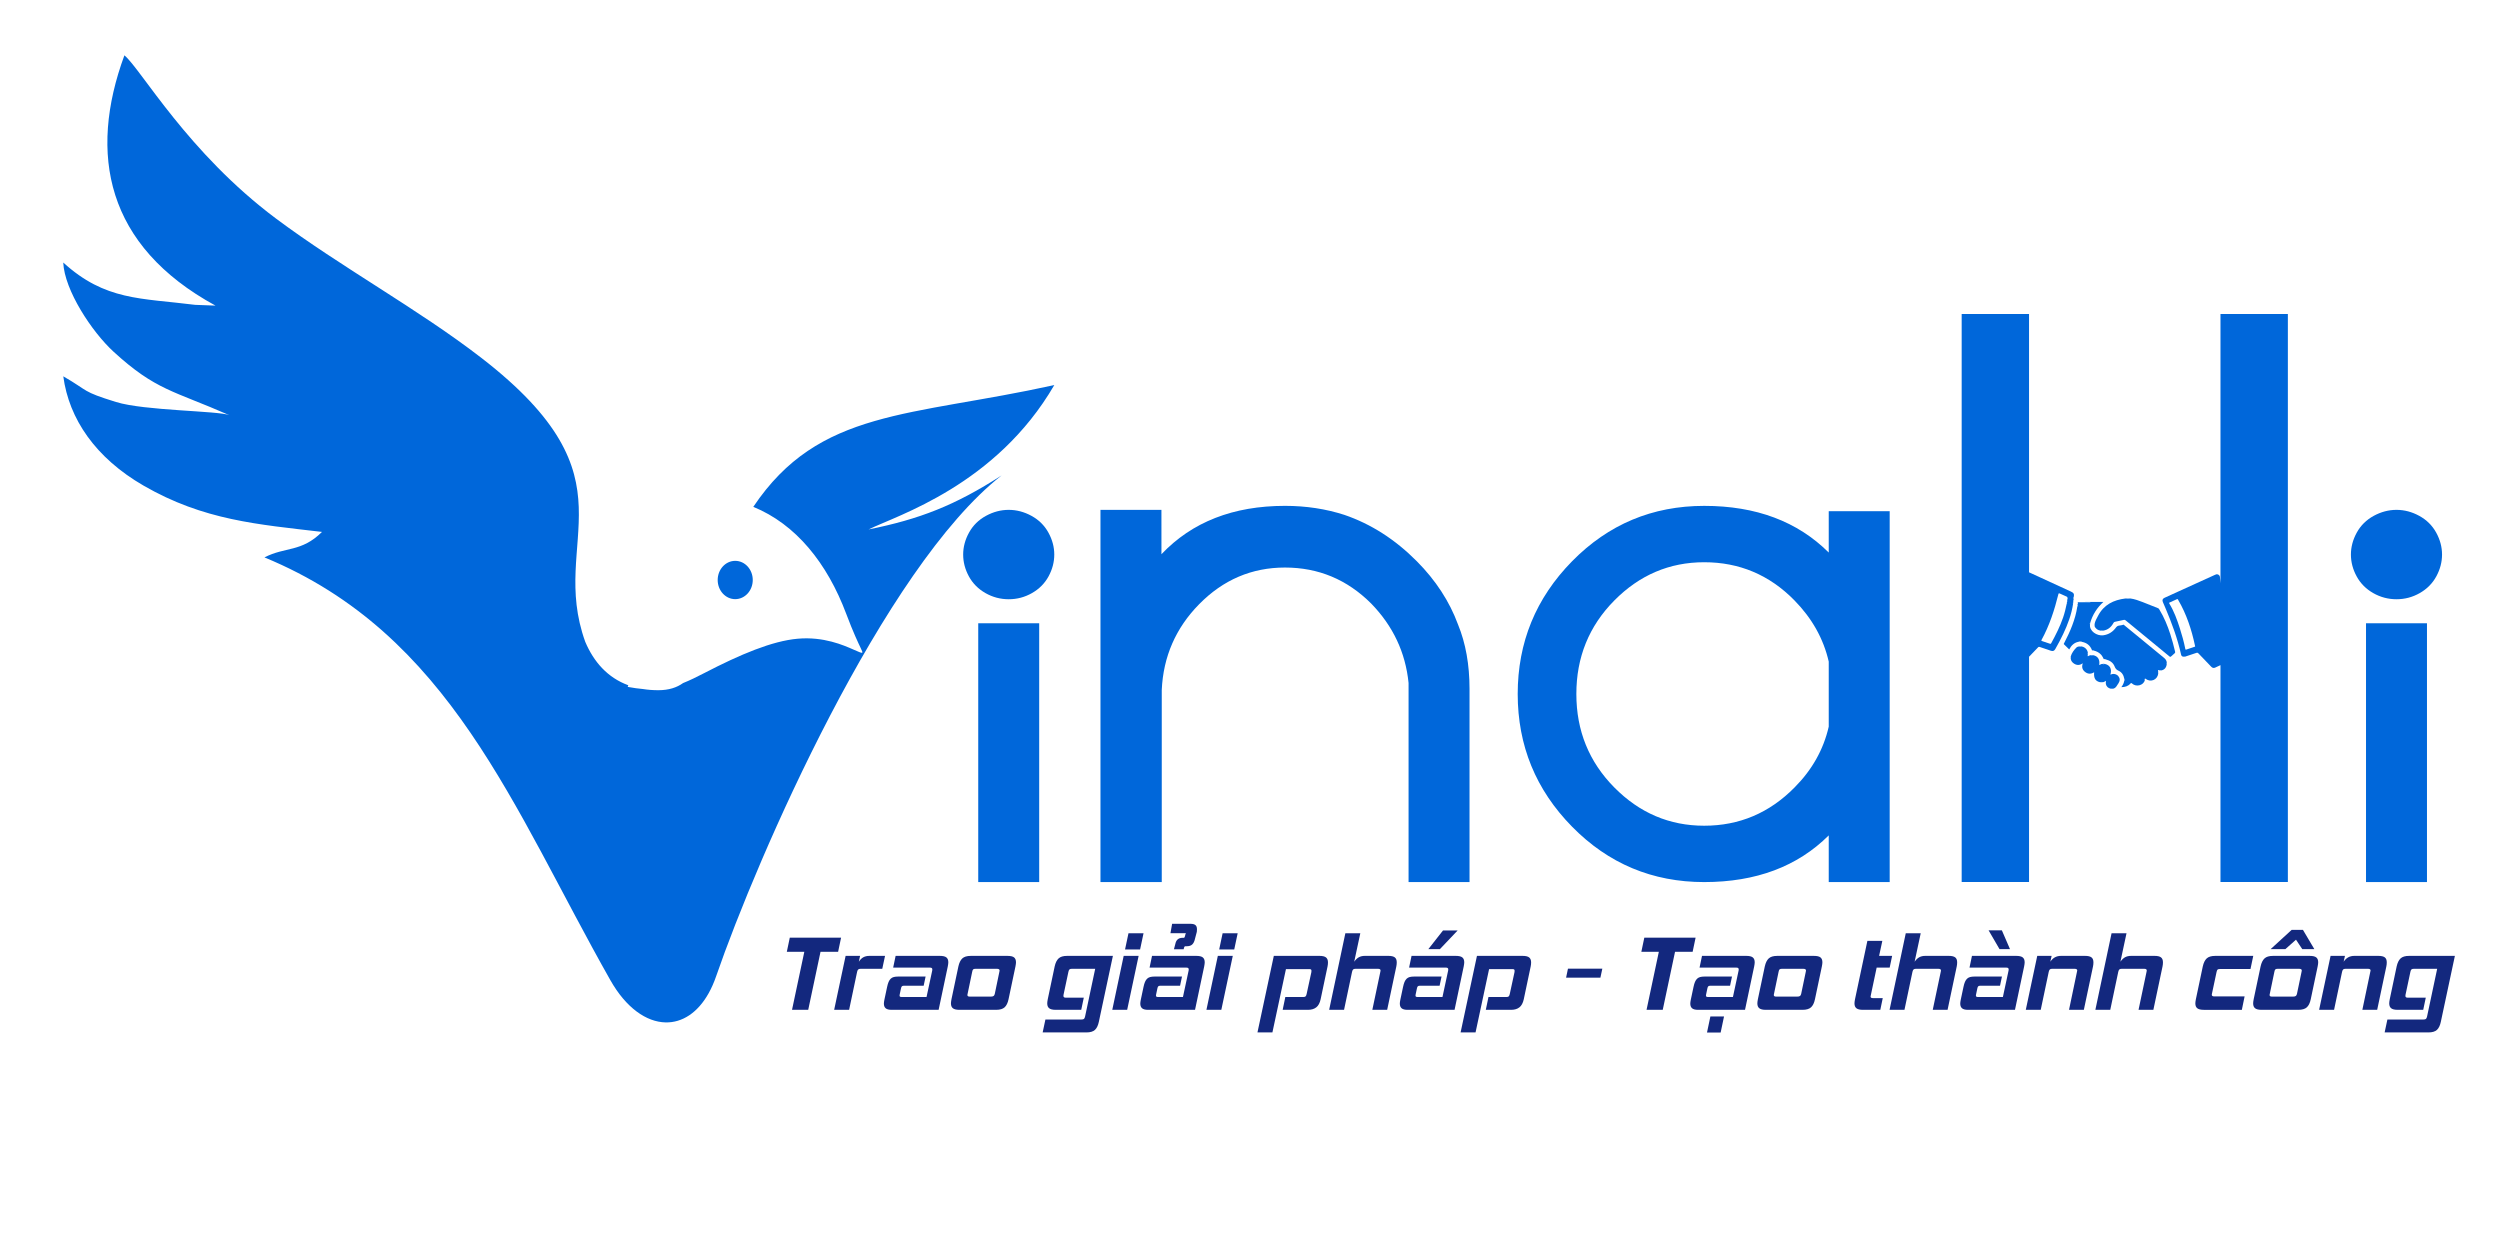 <?xml version="1.0" encoding="UTF-8"?> <!-- Generator: Adobe Illustrator 16.0.0, SVG Export Plug-In . SVG Version: 6.00 Build 0) --> <svg xmlns="http://www.w3.org/2000/svg" xmlns:xlink="http://www.w3.org/1999/xlink" version="1.1" id="Layer_1" x="0px" y="0px" width="400px" height="200px" viewBox="0 0 400 200" xml:space="preserve"> <g> <g> <path fill="#0067DA" d="M98.353,111.979c0.048,0.068,0.096,0.142,0.145,0.209C98.448,112.118,98.4,112.047,98.353,111.979 M97.854,111.221c0.012,0.021,0.024,0.038,0.036,0.06C97.878,111.259,97.866,111.241,97.854,111.221 M97.301,110.339 c0.046,0.075,0.093,0.151,0.139,0.228C97.394,110.49,97.347,110.414,97.301,110.339 M96.85,109.581 c0.051,0.087,0.099,0.171,0.15,0.256C96.949,109.752,96.9,109.668,96.85,109.581 M96.429,108.841 c0.042,0.077,0.085,0.151,0.128,0.229C96.514,108.992,96.471,108.918,96.429,108.841 M95.521,107.113 c0.04,0.078,0.079,0.156,0.118,0.236C95.6,107.271,95.561,107.191,95.521,107.113 M95.136,106.313 c0.042,0.09,0.083,0.182,0.126,0.269C95.22,106.493,95.178,106.402,95.136,106.313 M94.778,105.533 c0.038,0.082,0.074,0.162,0.112,0.246C94.852,105.695,94.816,105.615,94.778,105.533 M94.441,104.755 c0.005,0.015,0.012,0.026,0.017,0.04C94.453,104.781,94.446,104.77,94.441,104.755 M94.026,103.727 c0.031,0.08,0.062,0.16,0.093,0.24C94.087,103.887,94.057,103.807,94.026,103.727 M93.707,102.883 c0.034,0.094,0.068,0.188,0.104,0.281C93.776,103.07,93.741,102.977,93.707,102.883 M117.635,95.864 c-1.549,0-2.805-1.372-2.805-3.063c0-1.693,1.256-3.065,2.805-3.065c1.55,0,2.806,1.372,2.806,3.065 C120.44,94.492,119.185,95.864,117.635,95.864 M97.667,156.844c2.5,4.414,5.757,6.68,8.833,6.742 c2.625,0.053,5.118-1.499,6.893-4.686c0.442-0.795,0.841-1.689,1.185-2.688c6.621-19.194,26.799-65.357,45.682-80.146 c-7.499,4.83-13.166,7.008-21.295,8.646c4.607-2.261,20.4-7.063,29.724-23.101c-23.118,5.103-37.64,3.794-48.162,19.486 c6.79,2.771,11.817,8.967,14.883,17.15c1.086,2.896,1.921,4.646,2.339,5.521s0.418,0.875-1.179,0.172 c-1.596-0.705-4.79-2.114-8.924-1.746c-4.134,0.367-9.208,2.517-14.93,5.481c-1.284,0.666-2.391,1.204-3.428,1.617 c-1.002,0.722-2.293,1.142-3.951,1.142c-0.867,0-1.684-0.063-2.454-0.187c-0.753-0.063-1.563-0.181-2.456-0.345l0.106-0.258 c-3.329-1.216-5.533-3.748-6.894-6.953C87.692,86.164,102.35,76.85,77.03,57.27C66.931,49.461,54.508,42.7,44.161,34.971 C30.032,24.414,22.58,11.086,19.905,8.853c-5.807,15.791-2.953,30.487,14.573,40.044c-1.083-0.041-2.166-0.081-3.249-0.121 c-8.684-1.096-14.407-0.653-21.111-6.774c0.196,4.43,4.574,11.091,8.076,14.295c6.739,6.167,9.551,6.2,18.498,10.129 c-1.789-0.711-13.578-0.692-18.131-2.106c-5.577-1.73-4.229-1.679-8.435-4.11c0.905,6.819,5.171,13.06,12.851,17.494 c9.635,5.562,18.3,6.197,28.542,7.403c-3.307,3.285-5.863,2.341-9.205,4.079C72.069,101.457,82.002,129.168,97.667,156.844"></path> </g> <g> <path fill="#0067DA" d="M161.395,81.577c1.259,0,2.472,0.321,3.645,0.961c1.17,0.641,2.071,1.531,2.7,2.668 c0.63,1.139,0.944,2.313,0.944,3.522c0,1.21-0.307,2.375-0.917,3.496c-0.612,1.12-1.495,2.01-2.648,2.668 c-1.154,0.659-2.396,0.986-3.724,0.986c-1.33,0-2.569-0.328-3.723-0.986c-1.154-0.658-2.037-1.548-2.648-2.668 c-0.611-1.121-0.917-2.286-0.917-3.496c0-1.209,0.314-2.383,0.943-3.522c0.629-1.138,1.529-2.028,2.701-2.668 C158.921,81.898,160.136,81.577,161.395,81.577z M166.271,99.722v41.41h-9.753v-41.41H166.271z"></path> <path fill="#0067DA" d="M185.832,88.674c4.893-5.156,11.483-7.737,19.768-7.737c3.357,0,6.521,0.48,9.493,1.44 c4.265,1.459,8.13,3.931,11.591,7.418c3.039,3.06,5.241,6.439,6.604,10.139c1.224,2.989,1.836,6.421,1.836,10.298v30.897h-9.754 v-31.856c-0.49-4.873-2.481-9.106-5.978-12.703c-3.85-3.843-8.441-5.764-13.795-5.764c-5.313,0-9.894,1.958-13.738,5.871 c-3.741,3.806-5.734,8.377-5.978,13.713v30.738h-9.806V81.577h9.754L185.832,88.674L185.832,88.674z"></path> <path fill="#0067DA" d="M292.598,88.408v-6.617h9.752v59.341h-9.752v-7.471c-4.998,4.979-11.642,7.471-19.928,7.471 c-8.284,0-15.33-2.952-21.134-8.858c-5.802-5.903-8.704-12.982-8.704-21.236s2.902-15.334,8.704-21.24 c5.804-5.904,12.85-8.858,21.134-8.858C280.956,80.937,287.6,83.427,292.598,88.408z M292.598,116.264v-10.404 c-0.839-3.666-2.676-6.938-5.507-9.819c-3.985-4.056-8.793-6.083-14.421-6.083c-5.559,0-10.355,2.045-14.395,6.136 c-4.039,4.09-6.058,9.072-6.058,14.943c0,5.869,2.019,10.851,6.058,14.94c4.037,4.092,8.836,6.138,14.395,6.138 c5.628,0,10.451-2.046,14.475-6.138C289.938,123.166,291.759,119.93,292.598,116.264z"></path> </g> <g> <path fill="#BC6F03" d="M569.485,250.16c-0.662,0-1.136-0.115-1.419-0.35c-0.283-0.232-0.426-0.596-0.426-1.088 c0-0.127,0.006-0.258,0.019-0.394c0.013-0.137,0.041-0.289,0.085-0.46l1.799-8.543c0.17-0.773,0.457-1.352,0.865-1.723 c0.406-0.372,1.021-0.559,1.85-0.559h7.379l-0.539,2.609h-5.933c-0.309,0-0.519,0.051-0.629,0.146 c-0.11,0.099-0.198,0.295-0.26,0.592l-1.382,6.396c-0.014,0.063-0.021,0.117-0.027,0.16c-0.007,0.046-0.01,0.092-0.01,0.146 c0,0.145,0.045,0.246,0.137,0.311c0.09,0.064,0.26,0.096,0.506,0.096h5.971l-0.568,2.657L569.485,250.16L569.485,250.16z"></path> <path fill="#BC6F03" d="M586.422,250.16l0.207-1.051c-0.246,0.38-0.521,0.65-0.822,0.811c-0.303,0.161-0.66,0.24-1.07,0.24h-4.268 c-0.518,0-0.902-0.088-1.154-0.27c-0.252-0.178-0.379-0.482-0.379-0.914c0-0.194,0.031-0.439,0.096-0.736l1.674-7.881h2.707 l-1.467,6.917c-0.025,0.124-0.038,0.208-0.038,0.246c0,0.206,0.155,0.312,0.463,0.312h3.89c0.209,0,0.357-0.037,0.449-0.113 c0.092-0.073,0.161-0.225,0.213-0.442l1.476-6.917h2.706l-2.072,9.801L586.422,250.16L586.422,250.16z M585.494,239.131 l-1.986-3.416h2.412l1.477,3.416H585.494z"></path> <path fill="#BC6F03" d="M598.881,250.16l1.447-6.916c0.032-0.133,0.049-0.21,0.049-0.234c0-0.201-0.164-0.303-0.494-0.303h-4.049 c-0.188,0-0.328,0.033-0.42,0.104c-0.092,0.068-0.162,0.215-0.214,0.436l-1.456,6.916h-2.715l2.081-9.801h2.612l-0.236,1.061 c0.466-0.705,1.105-1.061,1.921-1.061h4.397c0.531,0,0.916,0.09,1.156,0.27c0.239,0.182,0.358,0.484,0.358,0.912 c0,0.246-0.024,0.488-0.077,0.729l-1.664,7.891h-2.697V250.16L598.881,250.16z"></path> <path fill="#BC6F03" d="M602.932,254.268l0.5-2.348h6.548c0.222,0,0.375-0.037,0.459-0.113c0.084-0.074,0.153-0.226,0.202-0.443 l1.836-8.656h-4.221c-0.221,0-0.371,0.036-0.453,0.112c-0.082,0.075-0.146,0.218-0.188,0.425l-0.89,4.182 c-0.014,0.065-0.02,0.138-0.02,0.222c0,0.206,0.148,0.311,0.445,0.311h3.254l-0.464,2.204h-4.646 c-0.543,0-0.935-0.092-1.174-0.275c-0.24-0.188-0.359-0.481-0.359-0.888c0-0.183,0.033-0.436,0.095-0.757l1.26-5.973 c0.144-0.654,0.381-1.137,0.709-1.445c0.327-0.311,0.843-0.463,1.542-0.463h8.326l-2.555,11.986 c-0.139,0.66-0.373,1.146-0.703,1.457c-0.332,0.311-0.854,0.463-1.567,0.463H602.932L602.932,254.268z"></path> <path fill="#BC6F03" d="M620.842,250.16l2.951-13.906h2.715l-2.449,11.504h4.229c0.194,0,0.335-0.039,0.415-0.117 c0.083-0.08,0.147-0.221,0.2-0.422l0.842-3.975c0.023-0.133,0.038-0.217,0.038-0.255c0-0.112-0.036-0.188-0.108-0.228 c-0.072-0.037-0.179-0.057-0.317-0.057h-3.255l0.502-2.348h4.607c1.034,0,1.551,0.431,1.551,1.297 c0,0.087-0.006,0.186-0.019,0.286c-0.015,0.104-0.032,0.216-0.058,0.325l-1.258,5.973c-0.146,0.662-0.389,1.148-0.729,1.456 c-0.341,0.313-0.862,0.464-1.562,0.464L620.842,250.16L620.842,250.16z"></path> <path fill="#BC6F03" d="M634.645,250.16c-0.491,0-0.848-0.092-1.068-0.277c-0.222-0.188-0.331-0.469-0.331-0.848 c0-0.176,0.031-0.417,0.093-0.719l0.493-2.319c0.077-0.366,0.166-0.668,0.271-0.911c0.104-0.242,0.234-0.438,0.387-0.584 c0.156-0.145,0.342-0.244,0.559-0.302c0.219-0.058,0.484-0.084,0.801-0.084h4.977l-0.35,1.663h-3.567 c-0.178,0-0.303,0.035-0.384,0.104c-0.078,0.063-0.137,0.196-0.176,0.4l-0.217,1.029c-0.013,0.063-0.022,0.113-0.029,0.152 c-0.006,0.036-0.008,0.077-0.008,0.121c0,0.164,0.123,0.246,0.369,0.246h4.533l1.029-4.807c0.014-0.053,0.02-0.119,0.02-0.208 c0-0.104-0.033-0.188-0.1-0.247c-0.064-0.059-0.188-0.085-0.364-0.085h-6.651l0.445-2.128h8.024c0.567,0,0.968,0.094,1.2,0.277 c0.232,0.188,0.351,0.481,0.351,0.887c0,0.177-0.032,0.425-0.094,0.744l-1.667,7.893L634.645,250.16L634.645,250.16z M636.281,254.286l0.615-2.923h2.479l-0.615,2.923H636.281z"></path> <path fill="#BC6F03" d="M653.01,250.16l1.448-6.916c0.031-0.133,0.048-0.21,0.048-0.234c0-0.201-0.166-0.303-0.494-0.303h-4.047 c-0.188,0-0.33,0.033-0.422,0.104c-0.093,0.068-0.162,0.215-0.213,0.436l-1.456,6.916h-2.716l2.082-9.801h2.609l-0.236,1.061 c0.468-0.705,1.107-1.061,1.921-1.061h4.399c0.529,0,0.914,0.09,1.156,0.27c0.235,0.182,0.357,0.484,0.357,0.912 c0,0.246-0.025,0.488-0.076,0.729l-1.666,7.891h-2.695V250.16L653.01,250.16z"></path> <path fill="#BC6F03" d="M664.885,250.16c-0.545,0-0.935-0.092-1.174-0.277c-0.238-0.188-0.359-0.479-0.359-0.886 c0-0.183,0.031-0.437,0.098-0.757l1.257-5.971c0.146-0.656,0.401-1.139,0.771-1.447s0.861-0.463,1.482-0.463h4.635l-0.512,2.348 h-3.236c-0.207,0-0.353,0.033-0.435,0.104c-0.082,0.068-0.149,0.215-0.198,0.436l-0.832,3.975 c-0.024,0.127-0.039,0.209-0.039,0.248c0,0.193,0.149,0.293,0.445,0.293h4.199l2.441-11.506h2.733l-2.94,13.906L664.885,250.16 L664.885,250.16z M670.174,239.471l0.539-2.264h6.441l-0.557,2.264H670.174z"></path> <path fill="#BC6F03" d="M675.348,250.16l2.072-9.801h2.715l-2.082,9.801H675.348z M677.666,239.195l0.625-2.941h2.733 l-0.625,2.941H677.666z"></path> <path fill="#BC6F03" d="M687.299,250.16c-0.543,0-0.936-0.092-1.174-0.277c-0.24-0.188-0.359-0.479-0.359-0.886 c0-0.183,0.031-0.437,0.096-0.757l1.259-5.971c0.146-0.656,0.402-1.139,0.771-1.447c0.367-0.309,0.861-0.463,1.479-0.463h4.638 l-0.512,2.348h-3.234c-0.209,0-0.354,0.033-0.437,0.104c-0.082,0.068-0.147,0.215-0.198,0.436l-0.832,3.975 c-0.025,0.127-0.037,0.209-0.037,0.248c0,0.193,0.146,0.293,0.443,0.293h4.201l2.439-11.506h2.733l-2.942,13.906L687.299,250.16 L687.299,250.16z M692.588,239.471l0.539-2.264h6.441l-0.557,2.264H692.588z"></path> <path fill="#BC6F03" d="M699.389,250.16c-0.556,0-0.951-0.092-1.191-0.277c-0.239-0.188-0.359-0.479-0.359-0.886 c0-0.183,0.031-0.437,0.096-0.757l1.261-5.971c0.146-0.656,0.379-1.139,0.708-1.447c0.328-0.309,0.847-0.463,1.563-0.463h6.623 c0.49,0,0.844,0.094,1.061,0.279c0.214,0.186,0.32,0.465,0.32,0.836c0,0.231-0.027,0.474-0.086,0.72l-0.813,3.86h-6.526 l0.33-1.629h3.955l0.293-1.314c0.012-0.068,0.02-0.154,0.02-0.254c0-0.102-0.029-0.172-0.09-0.215 c-0.061-0.039-0.164-0.063-0.314-0.063h-3.898c-0.222,0-0.371,0.037-0.445,0.109c-0.073,0.07-0.144,0.22-0.198,0.438l-0.906,4.221 c-0.014,0.063-0.022,0.119-0.03,0.166c-0.006,0.047-0.01,0.088-0.01,0.129c0,0.111,0.033,0.188,0.102,0.227 c0.065,0.037,0.183,0.057,0.346,0.057h6.613l-0.473,2.232L699.389,250.16L699.389,250.16z M706.553,239.131l-1.137-1.716 l-1.932,1.716h-2.678l3.822-3.5h2.041l2.074,3.5H706.553z M707.992,236.564l2.656-3.387h2.658l-3.217,3.387H707.992z"></path> <path fill="#BC6F03" d="M717.489,250.16l1.446-6.916c0.033-0.133,0.048-0.21,0.048-0.234c0-0.201-0.165-0.303-0.492-0.303h-4.048 c-0.189,0-0.33,0.033-0.422,0.104c-0.092,0.068-0.163,0.215-0.213,0.436l-1.457,6.916h-2.717l2.084-9.801h2.607l-0.234,1.061 c0.467-0.705,1.106-1.061,1.922-1.061h4.396c0.53,0,0.915,0.09,1.154,0.27c0.241,0.182,0.358,0.484,0.358,0.912 c0,0.246-0.022,0.488-0.074,0.729l-1.666,7.891h-2.693L717.489,250.16L717.489,250.16z"></path> <path fill="#BC6F03" d="M729.401,250.16c-0.542,0-0.935-0.092-1.173-0.277c-0.24-0.188-0.36-0.479-0.36-0.886 c0-0.183,0.031-0.437,0.095-0.757l2.252-10.613h2.715l-0.584,2.732h2.365l-0.445,2.128h-2.366l-1.06,5.017 c-0.031,0.133-0.048,0.217-0.048,0.254c0,0.185,0.146,0.274,0.435,0.274h1.779l-0.445,2.128H729.401L729.401,250.16z"></path> <path fill="#BC6F03" d="M742.088,250.16l1.457-6.916c0.024-0.133,0.037-0.21,0.037-0.234c0-0.201-0.158-0.303-0.48-0.303h-4.061 c-0.188,0-0.33,0.033-0.422,0.104c-0.09,0.068-0.161,0.215-0.21,0.436l-1.458,6.916h-2.706l2.942-13.906h2.715l-1.107,5.166 c0.26-0.373,0.537-0.644,0.844-0.81c0.304-0.167,0.662-0.251,1.08-0.251h4.293c0.529,0,0.916,0.09,1.155,0.27 c0.237,0.182,0.358,0.484,0.358,0.912c0,0.246-0.025,0.488-0.076,0.729l-1.666,7.891h-2.695V250.16L742.088,250.16z"></path> <path fill="#BC6F03" d="M748.486,250.16c-0.495,0-0.852-0.092-1.071-0.277c-0.221-0.188-0.331-0.469-0.331-0.848 c0-0.176,0.031-0.417,0.096-0.719l0.49-2.319c0.076-0.366,0.168-0.668,0.271-0.911c0.104-0.242,0.232-0.438,0.388-0.584 c0.156-0.145,0.345-0.244,0.56-0.302c0.22-0.058,0.485-0.084,0.801-0.084h4.977l-0.349,1.663h-3.567 c-0.177,0-0.305,0.035-0.384,0.104c-0.078,0.063-0.138,0.196-0.175,0.4l-0.219,1.029c-0.014,0.063-0.021,0.113-0.028,0.152 c-0.007,0.036-0.011,0.077-0.011,0.121c0,0.164,0.127,0.246,0.371,0.246h4.53l1.031-4.807c0.014-0.053,0.021-0.119,0.021-0.208 c0-0.104-0.031-0.188-0.101-0.247c-0.063-0.059-0.188-0.085-0.365-0.085h-6.649l0.443-2.128h8.022c0.568,0,0.97,0.094,1.202,0.277 c0.232,0.188,0.35,0.481,0.35,0.887c0,0.177-0.03,0.425-0.093,0.744l-1.666,7.893L748.486,250.16L748.486,250.16z M754.217,239.131l-1.984-3.416h2.414l1.474,3.416H754.217z"></path> <path fill="#BC6F03" d="M766.848,250.16l1.446-6.916c0.032-0.133,0.05-0.21,0.05-0.234c0-0.201-0.164-0.303-0.492-0.303H763.8 c-0.188,0-0.327,0.033-0.42,0.104c-0.092,0.068-0.161,0.215-0.214,0.436l-1.454,6.916h-2.717l2.08-9.801h2.611l-0.235,1.061 c0.466-0.705,1.106-1.061,1.921-1.061h4.396c0.53,0,0.916,0.09,1.155,0.27c0.239,0.182,0.359,0.484,0.359,0.912 c0,0.246-0.025,0.488-0.076,0.729l-1.667,7.891h-2.693L766.848,250.16L766.848,250.16z"></path> <path fill="#BC6F03" d="M779.479,250.16l1.458-6.916c0.022-0.133,0.037-0.21,0.037-0.234c0-0.201-0.161-0.303-0.483-0.303h-4.06 c-0.188,0-0.33,0.033-0.42,0.104c-0.093,0.068-0.162,0.215-0.214,0.436l-1.457,6.916h-2.704l2.939-13.906h2.716l-1.106,5.166 c0.259-0.373,0.541-0.644,0.844-0.81c0.301-0.167,0.661-0.251,1.079-0.251h4.294c0.531,0,0.915,0.09,1.154,0.27 c0.239,0.182,0.359,0.484,0.359,0.912c0,0.246-0.027,0.488-0.077,0.729l-1.664,7.891h-2.695V250.16L779.479,250.16z"></path> <path fill="#BC6F03" d="M791.338,250.16c-0.546,0-0.937-0.092-1.176-0.277c-0.238-0.188-0.361-0.479-0.361-0.886 c0-0.183,0.033-0.437,0.098-0.757l1.259-5.971c0.146-0.656,0.38-1.139,0.709-1.447c0.327-0.309,0.844-0.463,1.543-0.463h6.916 l-0.502,2.384H794.3c-0.221,0-0.368,0.032-0.444,0.097c-0.076,0.062-0.14,0.203-0.189,0.424l-0.832,3.918 c-0.013,0.052-0.022,0.097-0.028,0.133c-0.007,0.037-0.011,0.074-0.011,0.111c0,0.197,0.149,0.295,0.446,0.295h5.517l-0.504,2.439 H791.338L791.338,250.16z"></path> <path fill="#BC6F03" d="M801.838,250.16c-0.543,0-0.936-0.092-1.175-0.277c-0.239-0.188-0.357-0.479-0.357-0.886 c0-0.183,0.03-0.437,0.096-0.757l1.258-5.971c0.146-0.656,0.382-1.139,0.708-1.447c0.328-0.309,0.847-0.463,1.544-0.463h6.67 c0.567,0,0.967,0.094,1.195,0.279c0.229,0.186,0.347,0.479,0.347,0.885c0,0.177-0.032,0.425-0.096,0.746l-1.259,5.971 c-0.138,0.662-0.372,1.148-0.704,1.456c-0.33,0.312-0.854,0.464-1.565,0.464H801.838z M809.102,243.244 c0.024-0.133,0.039-0.21,0.039-0.234c0-0.201-0.175-0.303-0.521-0.303h-3.84c-0.21,0-0.354,0.033-0.438,0.104 c-0.079,0.068-0.142,0.215-0.179,0.436l-0.834,3.994c-0.012,0.051-0.021,0.093-0.025,0.131c-0.006,0.038-0.013,0.077-0.013,0.115 c0,0.184,0.146,0.271,0.429,0.271h3.832c0.23,0,0.402-0.039,0.506-0.117c0.104-0.08,0.175-0.215,0.211-0.4L809.102,243.244z M809.225,239.131l-1.136-1.716l-1.93,1.716h-2.679l3.82-3.5h2.046l2.069,3.5H809.225z"></path> <path fill="#BC6F03" d="M820.145,250.16l1.446-6.916c0.031-0.133,0.05-0.21,0.05-0.234c0-0.201-0.166-0.303-0.493-0.303h-4.05 c-0.189,0-0.33,0.033-0.423,0.104c-0.092,0.068-0.163,0.215-0.213,0.436l-1.459,6.916h-2.715l2.084-9.801h2.61l-0.237,1.061 c0.467-0.705,1.105-1.061,1.921-1.061h4.399c0.528,0,0.917,0.09,1.151,0.27c0.242,0.182,0.361,0.484,0.361,0.912 c0,0.246-0.027,0.488-0.074,0.729l-1.664,7.891h-2.696L820.145,250.16L820.145,250.16z"></path> <path fill="#BC6F03" d="M824.195,254.268l0.5-2.348h6.547c0.223,0,0.373-0.037,0.459-0.113c0.087-0.074,0.153-0.226,0.204-0.443 l1.836-8.656h-4.22c-0.224,0-0.375,0.036-0.455,0.112c-0.081,0.075-0.146,0.218-0.188,0.425l-0.89,4.182 c-0.015,0.065-0.021,0.138-0.021,0.222c0,0.206,0.147,0.311,0.442,0.311h3.255l-0.462,2.204h-4.646 c-0.543,0-0.937-0.092-1.175-0.275c-0.239-0.188-0.358-0.481-0.358-0.888c0-0.183,0.031-0.436,0.094-0.757l1.262-5.973 c0.145-0.654,0.381-1.137,0.707-1.445c0.327-0.311,0.843-0.463,1.543-0.463h8.326l-2.555,11.986 c-0.139,0.66-0.376,1.146-0.706,1.457c-0.331,0.311-0.854,0.463-1.565,0.463H824.195L824.195,254.268z"></path> </g> <g> <path fill="#0067DA" d="M383.439,81.577c1.258,0,2.473,0.321,3.644,0.961c1.171,0.641,2.073,1.531,2.702,2.668 c0.628,1.139,0.942,2.313,0.942,3.522c0,1.21-0.308,2.375-0.918,3.496c-0.61,1.12-1.493,2.01-2.647,2.668 c-1.153,0.659-2.396,0.986-3.723,0.986c-1.33,0-2.569-0.328-3.725-0.986c-1.153-0.658-2.036-1.548-2.646-2.668 c-0.613-1.121-0.92-2.286-0.92-3.496c0-1.209,0.313-2.383,0.942-3.522c0.629-1.138,1.532-2.028,2.701-2.668 C380.966,81.898,382.182,81.577,383.439,81.577z M388.316,99.722v41.41h-9.754v-41.41H388.316z"></path> </g> <g> <path fill="#0067DA" d="M346.684,106.006c-0.025-0.34-0.225-0.576-0.475-0.779c-1.296-1.066-2.594-2.133-3.889-3.196 c-0.797-0.656-1.593-1.31-2.388-1.959c-0.067-0.058-0.132-0.157-0.243-0.109c-0.23,0.102-0.483,0.087-0.726,0.148 c-0.164,0.044-0.277,0.115-0.378,0.255c-0.511,0.717-1.188,1.165-2.075,1.281c-1.008,0.131-2.253-0.684-2.104-1.736 c-0.029-0.071-0.088-0.146,0.015-0.208c0.38-1.35,1.113-2.48,2.125-3.393c-0.665,0-1.354,0-2.045,0 c-0.03,0.054-0.083,0.051-0.134,0.052c-0.586,0-1.172,0-1.76,0c-0.043,0-0.089-0.001-0.119-0.037 c-0.06,0.006-0.045,0.046-0.04,0.081c0.055,0.075,0.062,0.147-0.007,0.219c-0.036,0.054-0.036,0.114-0.033,0.177 c0.024,0.071,0.092,0.144-0.019,0.206c-0.011,0.026-0.023,0.053-0.027,0.08c-0.151,1.021-0.438,2.004-0.803,2.971 c-0.362,0.967-0.811,1.899-1.286,2.818c-0.032,0.067-0.121,0.134-0.021,0.229c0.272,0.26,0.539,0.524,0.822,0.801 c0.325-0.62,0.777-1.09,1.499-1.225c0.174-0.082,0.349-0.08,0.521-0.002c0.021,0.01,0.037,0.022,0.06,0.026 c0.741,0.146,1.258,0.565,1.544,1.267c0.014,0.033,0.005,0.092,0.066,0.096c0.071-0.034,0.146-0.082,0.211,0.014 c0.502,0.115,0.937,0.341,1.271,0.748c0.157,0.191,0.246,0.421,0.361,0.635c0.091-0.039,0.182-0.063,0.261,0.021 c0.042,0.012,0.082,0.027,0.122,0.039c0.619,0.162,1.117,0.512,1.346,1.106c0.131,0.345,0.301,0.539,0.637,0.688 c0.551,0.244,0.818,0.74,0.918,1.324c0.014-0.019,0.035-0.065,0.039-0.039c0.013,0.097,0,0.193-0.004,0.291 c0,0.002-0.013,0.006-0.019,0.004c-0.007-0.002-0.012-0.006-0.02-0.01c-0.061,0.383-0.229,0.721-0.471,1.051 c0.59,0.002,1.073-0.151,1.438-0.562c0.115-0.125,0.16-0.125,0.279-0.013c0.654,0.599,1.813,0.299,2.031-0.516 c-0.044-0.088-0.063-0.18,0.02-0.259c0.069-0.059,0.104,0.009,0.146,0.04c0.799,0.578,1.838,0.141,1.986-0.835 c-0.056-0.099-0.052-0.2-0.003-0.302c0.014-0.1-0.063-0.188-0.031-0.292c0.104,0.021,0.208,0.04,0.308,0.06 c0.072-0.05,0.146-0.051,0.217,0.002c0.492-0.086,0.808-0.447,0.869-1C346.63,106.18,346.631,106.092,346.684,106.006z"></path> <path fill="#0067DA" d="M331.708,96.405c0.037-0.04,0.028-0.088,0.024-0.134c-0.026-0.072-0.089-0.146,0.017-0.209 c0.035-0.042,0.028-0.093,0.028-0.143c-0.062-0.127-0.035-0.259-0.021-0.391c0-0.001,0.013-0.004,0.021-0.002 c0.006,0.002,0.012,0.007,0.018,0.011c0.103-0.504,0.012-0.677-0.454-0.89c-2.143-0.983-4.284-1.97-6.428-2.956 c-0.09-0.041-0.179-0.081-0.267-0.121V50.242h-10.779v90.878h10.779v-36.042c0.479-0.495,0.954-0.99,1.428-1.486 c0.097-0.103,0.174-0.117,0.301-0.07c0.585,0.203,1.172,0.399,1.761,0.596c0.335,0.111,0.54,0.029,0.712-0.273 c0.441-0.779,0.867-1.568,1.252-2.381c0.734-1.546,1.339-3.137,1.591-4.84C331.646,96.544,331.628,96.469,331.708,96.405z M330.73,96.265c-0.03,0.041-0.035,0.089-0.029,0.14c0.037,0.057,0.074,0.117-0.019,0.16c-0.159,0.764-0.338,1.522-0.594,2.26 c-0.492,1.427-1.169,2.766-1.891,4.083c-0.049,0.092-0.092,0.128-0.203,0.09c-0.419-0.148-0.842-0.29-1.264-0.426 c-0.128-0.039-0.138-0.094-0.074-0.204c1.255-2.295,2.056-4.759,2.681-7.287c0.035-0.145,0.076-0.189,0.229-0.117 c0.354,0.172,0.719,0.326,1.077,0.484c0.073,0.035,0.147,0.063,0.142,0.165c0.055,0.104,0.072,0.208-0.012,0.305 c-0.031,0.04-0.029,0.088-0.029,0.135C330.775,96.127,330.828,96.199,330.73,96.265z"></path> <path fill="#0067DA" d="M347.253,101.486c-0.442-1.378-0.994-2.709-1.747-3.949c-0.057-0.089-0.104-0.181-0.222-0.227 c-0.822-0.32-1.636-0.66-2.459-0.978c-0.639-0.245-1.279-0.483-1.966-0.576c-0.263,0.053-0.521,0.053-0.783,0 c-1.898,0.231-3.46,0.992-4.385,2.769c-0.229,0.433-0.48,0.85-0.563,1.343c0.051,0.1,0.053,0.203-0.001,0.303 c0.181,0.455,0.534,0.671,0.999,0.736c0.116-0.052,0.232-0.054,0.348,0c0.778-0.11,1.313-0.557,1.675-1.231 c0.058-0.109,0.122-0.166,0.238-0.188c0.479-0.1,0.956-0.202,1.434-0.307c0.102-0.022,0.18-0.004,0.261,0.064 c1.159,0.955,2.321,1.909,3.483,2.862c1.184,0.973,2.366,1.942,3.547,2.922c0.104,0.082,0.168,0.093,0.266-0.004 c0.18-0.174,0.367-0.34,0.557-0.494c0.095-0.078,0.109-0.146,0.082-0.262C347.796,103.332,347.548,102.4,347.253,101.486z"></path> <path fill="#0067DA" d="M337.811,107.895c-0.049,0.018-0.093,0.063-0.143,0.018c0.26-0.87-0.072-1.503-0.883-1.68 c-0.146,0.057-0.291,0.058-0.438,0c-0.175-0.012-0.3,0.146-0.476,0.162c0.151-0.845-0.22-1.433-0.974-1.563 c-0.132,0.055-0.263,0.054-0.395,0c-0.116,0.006-0.217,0.06-0.321,0.106c-0.043,0.022-0.093,0.09-0.146,0.039 c-0.04-0.037-0.002-0.094,0.008-0.142c0.004-0.034,0.007-0.069,0.012-0.104c-0.053-0.102-0.054-0.198,0-0.304 c-0.078-0.521-0.489-0.918-1.044-1c-0.113,0.056-0.23,0.054-0.346,0.001c-0.173,0.018-0.334,0.075-0.454,0.194 c-0.402,0.405-0.732,0.862-0.896,1.419c0.052,0.117,0.054,0.23-0.003,0.348c0.056,0.375,0.275,0.642,0.589,0.824 c0.44,0.262,0.883,0.232,1.352-0.082c-0.207,0.547-0.098,0.984,0.293,1.324c0.463,0.398,0.979,0.447,1.518,0.104 c-0.086,0.948,0.198,1.431,0.936,1.592c0.159-0.057,0.317-0.057,0.478,0c0.179-0.02,0.313-0.139,0.481-0.221 c-0.013,0.094-0.022,0.16-0.031,0.231c0.054,0.087,0.052,0.172,0.001,0.258c0.099,0.45,0.385,0.696,0.825,0.782 c0.101-0.053,0.2-0.051,0.301-0.001c0.257-0.038,0.438-0.187,0.582-0.39c0.117-0.168,0.229-0.341,0.335-0.513 c0.253-0.397,0.238-0.776-0.039-1.11C338.656,107.854,338.211,107.74,337.811,107.895z"></path> <path fill="#0067DA" d="M334.471,96.333c0.013,0,0.022-0.016,0.033-0.025c-0.671,0.006-1.343,0.009-2.013,0.015 C333.148,96.355,333.811,96.333,334.471,96.333z"></path> <path fill="#0067DA" d="M340.859,95.757c-0.263-0.031-0.521-0.029-0.783,0C340.338,95.775,340.6,95.776,340.859,95.757z"></path> <path fill="#0067DA" d="M332.578,102.68c0.174-0.002,0.349-0.002,0.521-0.002C332.927,102.633,332.752,102.631,332.578,102.68z"></path> <path fill="#0067DA" d="M335.998,109.15c0.159,0.037,0.318,0.037,0.477,0C336.316,109.129,336.157,109.129,335.998,109.15z"></path> <path fill="#0067DA" d="M336.785,106.232c-0.146-0.033-0.291-0.037-0.438,0C336.494,106.255,336.639,106.253,336.785,106.232z"></path> <path fill="#0067DA" d="M331.777,95.919c0.006-0.126,0.012-0.254,0.018-0.382C331.736,95.662,331.768,95.792,331.777,95.919z"></path> <path fill="#0067DA" d="M339.919,108.654c0.004-0.028-0.009-0.047-0.005-0.02c0,0.001-0.014,0.004-0.021,0.006 c-0.002,0.084-0.002,0.166-0.002,0.248C339.948,108.816,339.91,108.732,339.919,108.654z"></path> <path fill="#0067DA" d="M334.898,104.829c-0.132-0.027-0.261-0.028-0.394,0C334.639,104.852,334.77,104.852,334.898,104.829z"></path> <path fill="#0067DA" d="M336.128,100.907c0.116,0.021,0.233,0.021,0.347,0C336.361,100.889,336.244,100.889,336.128,100.907z"></path> <path fill="#0067DA" d="M333.014,103.427c-0.114-0.021-0.23-0.021-0.346,0.001C332.781,103.445,332.898,103.448,333.014,103.427z"></path> <path fill="#0067DA" d="M331.316,105.041c-0.024,0.117-0.022,0.23-0.002,0.348C331.336,105.271,331.334,105.158,331.316,105.041z"></path> <path fill="#0067DA" d="M335.13,99.868c-0.021,0.1-0.026,0.202-0.001,0.303C335.15,100.07,335.15,99.968,335.13,99.868z"></path> <path fill="#0067DA" d="M334.059,104.73c0.022-0.103,0.022-0.201,0-0.306C334.036,104.529,334.036,104.63,334.059,104.73z"></path> <path fill="#0067DA" d="M337.752,110.202c0.1,0.021,0.202,0.022,0.301-0.001C337.952,110.186,337.852,110.182,337.752,110.202z"></path> <path fill="#0067DA" d="M345.325,107.799c0.017-0.1,0.019-0.201-0.002-0.302C345.307,107.598,345.303,107.7,345.325,107.799z"></path> <path fill="#0067DA" d="M331.732,96.271c0.007-0.069,0.012-0.14,0.017-0.209C331.693,96.129,331.727,96.199,331.732,96.271z"></path> <path fill="#0067DA" d="M334.771,104.066c0.068,0.004,0.139,0.009,0.209,0.013C334.913,104.021,334.842,104.057,334.771,104.066z"></path> <path fill="#0067DA" d="M349.326,105.074c0.086,0.029,0.172,0.025,0.257-0.002C349.498,105.057,349.411,105.051,349.326,105.074z"></path> <path fill="#0067DA" d="M336.611,105.462c0.088,0.007,0.176,0.015,0.261,0.021C336.791,105.432,336.7,105.458,336.611,105.462z"></path> <path fill="#0067DA" d="M346.684,106.266c0.02-0.086,0.02-0.174,0-0.26C346.663,106.092,346.663,106.18,346.684,106.266z"></path> <path fill="#0067DA" d="M334.409,99.908c0.004-0.07,0.01-0.14,0.015-0.208C334.363,99.765,334.404,99.838,334.409,99.908z"></path> <path fill="#0067DA" d="M332.411,96.8c-0.007,0.069-0.011,0.136-0.018,0.206C332.45,96.941,332.418,96.869,332.411,96.8z"></path> <path fill="#0067DA" d="M343.174,108.852c0.024-0.084,0.041-0.17,0.021-0.258C343.139,108.676,343.162,108.766,343.174,108.852z"></path> <path fill="#0067DA" d="M336.926,109.162c-0.021,0.087-0.021,0.173,0.001,0.258C336.945,109.334,336.949,109.249,336.926,109.162z "></path> <path fill="#0067DA" d="M332.451,96.404c-0.004,0.072-0.006,0.146-0.008,0.219C332.484,96.551,332.473,96.477,332.451,96.404z"></path> <path fill="#0067DA" d="M331.689,96.621c0.006-0.073,0.013-0.145,0.019-0.216C331.65,96.471,331.682,96.547,331.689,96.621z"></path> <path fill="#0067DA" d="M345.6,107.266c0.071,0.02,0.145,0.02,0.216,0C345.742,107.245,345.671,107.245,345.6,107.266z"></path> <path fill="#0067DA" d="M330.785,95.614c-0.004,0.102-0.008,0.204-0.012,0.305C330.826,95.82,330.8,95.716,330.785,95.614z"></path> <path fill="#0067DA" d="M330.744,96.054c-0.002,0.071-0.008,0.139-0.014,0.211C330.777,96.197,330.756,96.125,330.744,96.054z"></path> <path fill="#0067DA" d="M330.701,96.405c-0.006,0.054-0.012,0.108-0.019,0.16C330.736,96.516,330.711,96.46,330.701,96.405z"></path> <path fill="#0067DA" d="M355.277,50.242v43.103c-0.002-0.017-0.002-0.035-0.004-0.052c-0.027-0.327-0.052-0.654-0.086-0.981 c-0.033-0.307-0.326-0.493-0.625-0.405c-0.082,0.025-0.16,0.065-0.242,0.102c-1.979,0.901-3.965,1.803-5.945,2.705 c-0.684,0.312-1.367,0.621-2.051,0.934c-0.319,0.147-0.399,0.371-0.262,0.691c0.135,0.307,0.267,0.616,0.397,0.924 c1.03,2.427,1.944,4.891,2.514,7.473c0.043,0.188,0.156,0.305,0.353,0.339c0.085-0.056,0.172-0.052,0.257-0.002 c0.606-0.202,1.218-0.397,1.821-0.607c0.155-0.056,0.244-0.032,0.354,0.087c0.666,0.704,1.343,1.399,2.016,2.1 c0.211,0.221,0.403,0.274,0.646,0.168c0.287-0.133,0.573-0.268,0.856-0.399v34.702h10.782v-90.88L355.277,50.242L355.277,50.242z M351.082,103.501c-0.414,0.14-0.833,0.271-1.245,0.422c-0.142,0.054-0.17,0.002-0.194-0.12c-0.219-1.103-0.518-2.185-0.862-3.254 c-0.441-1.375-0.929-2.735-1.688-3.976c-0.056-0.089-0.054-0.131,0.052-0.176c0.389-0.168,0.775-0.337,1.154-0.522 c0.157-0.074,0.172,0.047,0.217,0.125c0.66,1.121,1.189,2.304,1.629,3.528c0.436,1.217,0.775,2.463,1.043,3.728 c0.009,0.035,0.016,0.07,0.032,0.166C351.232,103.466,351.148,103.479,351.082,103.501z"></path> </g> <g> <path fill="#13287E" d="M129.315,161.573h-2.591l1.966-9.281h-2.799l0.475-2.267h8.207l-0.475,2.267h-2.816L129.315,161.573z"></path> <path fill="#13287E" d="M133.465,161.573l1.833-8.632h2.316l-0.2,0.934c0.211-0.328,0.451-0.565,0.721-0.713 c0.269-0.146,0.59-0.221,0.962-0.221h2.508l-0.441,2.066h-3.449c-0.167,0-0.293,0.03-0.379,0.092 c-0.086,0.062-0.152,0.188-0.196,0.383l-1.283,6.091H133.465z"></path> <path fill="#13287E" d="M142.655,161.573c-0.433,0-0.747-0.082-0.941-0.246c-0.195-0.163-0.292-0.412-0.292-0.745 c0-0.155,0.027-0.367,0.083-0.634l0.433-2.041c0.067-0.322,0.146-0.59,0.238-0.804c0.091-0.214,0.206-0.385,0.341-0.513 c0.136-0.128,0.3-0.217,0.492-0.267c0.192-0.05,0.426-0.075,0.704-0.075h4.382l-0.308,1.467h-3.141 c-0.156,0-0.268,0.029-0.337,0.087c-0.069,0.059-0.121,0.177-0.154,0.354l-0.191,0.908c-0.011,0.056-0.02,0.1-0.025,0.133 c-0.006,0.034-0.008,0.07-0.008,0.108c0,0.145,0.108,0.217,0.325,0.217h3.991l0.908-4.232c0.011-0.044,0.017-0.105,0.017-0.184 c0-0.094-0.029-0.166-0.087-0.216c-0.058-0.051-0.165-0.075-0.321-0.075h-5.857l0.392-1.875h7.065c0.5,0,0.853,0.082,1.058,0.246 c0.205,0.164,0.308,0.424,0.308,0.779c0,0.155-0.028,0.374-0.083,0.658l-1.466,6.948H142.655z"></path> <path fill="#13287E" d="M153.502,161.573c-0.478,0-0.822-0.082-1.033-0.246c-0.211-0.163-0.317-0.423-0.317-0.778 c0-0.161,0.028-0.384,0.083-0.667l1.108-5.257c0.128-0.578,0.336-1.003,0.625-1.275c0.289-0.271,0.742-0.408,1.358-0.408h5.874 c0.5,0,0.851,0.082,1.054,0.246c0.203,0.164,0.304,0.424,0.304,0.779c0,0.155-0.028,0.374-0.083,0.658l-1.108,5.257 c-0.123,0.583-0.329,1.011-0.621,1.283c-0.292,0.272-0.751,0.408-1.379,0.408H153.502z M159.901,155.482 c0.022-0.116,0.034-0.186,0.034-0.208c0-0.178-0.153-0.267-0.458-0.267h-3.383c-0.183,0-0.311,0.03-0.383,0.092 c-0.072,0.062-0.125,0.188-0.158,0.383l-0.733,3.517c-0.011,0.044-0.02,0.083-0.025,0.116c-0.006,0.033-0.009,0.066-0.009,0.101 c0,0.161,0.125,0.241,0.375,0.241h3.375c0.206,0,0.354-0.035,0.446-0.104s0.154-0.188,0.188-0.354L159.901,155.482z"></path> <path fill="#13287E" d="M166.825,165.189l0.441-2.066h5.766c0.194,0,0.329-0.033,0.404-0.1c0.075-0.067,0.135-0.197,0.179-0.392 l1.616-7.624h-3.716c-0.195,0-0.328,0.033-0.4,0.1c-0.072,0.067-0.128,0.192-0.167,0.375l-0.783,3.683 c-0.011,0.056-0.017,0.12-0.017,0.192c0,0.183,0.131,0.274,0.392,0.274h2.866l-0.408,1.941h-4.091 c-0.478,0-0.822-0.082-1.033-0.246c-0.211-0.163-0.316-0.423-0.316-0.778c0-0.161,0.027-0.384,0.083-0.667l1.108-5.257 c0.127-0.578,0.336-1.003,0.625-1.275c0.289-0.271,0.742-0.408,1.358-0.408h7.332l-2.25,10.557 c-0.122,0.583-0.329,1.011-0.621,1.283c-0.292,0.271-0.751,0.408-1.379,0.408H166.825z"></path> <path fill="#13287E" d="M177.964,161.573l1.825-8.632h2.391l-1.833,8.632H177.964z M180.006,151.917l0.55-2.592h2.408l-0.55,2.592 H180.006z"></path> <path fill="#13287E" d="M183.68,161.573c-0.433,0-0.747-0.082-0.941-0.246c-0.195-0.163-0.292-0.412-0.292-0.745 c0-0.155,0.027-0.367,0.083-0.634l0.433-2.041c0.067-0.322,0.146-0.59,0.238-0.804c0.091-0.214,0.206-0.385,0.341-0.513 c0.136-0.128,0.3-0.217,0.492-0.267c0.192-0.05,0.426-0.075,0.704-0.075h4.382l-0.308,1.467h-3.141 c-0.156,0-0.268,0.029-0.337,0.087c-0.069,0.059-0.121,0.177-0.154,0.354l-0.191,0.908c-0.011,0.056-0.02,0.1-0.025,0.133 c-0.006,0.034-0.008,0.07-0.008,0.108c0,0.145,0.108,0.217,0.325,0.217h3.991l0.908-4.232c0.011-0.044,0.017-0.105,0.017-0.184 c0-0.094-0.029-0.166-0.087-0.216c-0.058-0.051-0.165-0.075-0.321-0.075h-5.857l0.392-1.875h7.065c0.5,0,0.853,0.082,1.058,0.246 c0.205,0.164,0.308,0.424,0.308,0.779c0,0.155-0.028,0.374-0.083,0.658l-1.466,6.948H183.68z M189.579,151.4 c-0.011,0-0.021,0.008-0.029,0.024s-0.015,0.031-0.021,0.042c0,0.012-0.001,0.021-0.004,0.029 c-0.003,0.008-0.004,0.018-0.004,0.029c-0.011,0.033-0.021,0.04-0.029,0.021s-0.018-0.015-0.029,0.013 c-0.017,0.05-0.031,0.103-0.042,0.158c-0.011,0.056-0.022,0.111-0.034,0.167h-1.558l0.233-0.892 c0.133-0.628,0.52-0.941,1.158-0.941h0.175c0.044,0,0.08-0.016,0.104-0.046s0.046-0.068,0.063-0.112 c0.011-0.062,0.022-0.105,0.033-0.134c0.011-0.027,0.025-0.072,0.042-0.133c0.005-0.028,0.011-0.056,0.017-0.084 c0.006-0.027,0.014-0.056,0.025-0.083c0-0.022,0.001-0.035,0.004-0.037c0.003-0.003,0.007-0.005,0.013-0.005 c0.005,0,0.009-0.001,0.012-0.004s0.007-0.016,0.013-0.037c0-0.017,0.004-0.031,0.012-0.042c0.009-0.011,0.013-0.022,0.013-0.033 c-0.022,0.011-0.042,0.017-0.058,0.017h-2.417l0.267-1.508h2.916c0.383,0,0.656,0.069,0.817,0.208 c0.161,0.139,0.241,0.353,0.241,0.642c0,0.044-0.001,0.096-0.004,0.154c-0.003,0.058-0.007,0.112-0.013,0.162v0.059 c0,0.011-0.001,0.022-0.004,0.033c-0.003,0.011-0.004,0.022-0.004,0.033l-0.3,1.142c-0.083,0.383-0.225,0.672-0.425,0.866 c-0.2,0.194-0.497,0.292-0.892,0.292H189.579z"></path> <path fill="#13287E" d="M193.028,161.573l1.825-8.632h2.391l-1.833,8.632H193.028z M195.069,151.917l0.55-2.592h2.408l-0.55,2.592 H195.069z"></path> <path fill="#13287E" d="M205.226,161.573l0.425-2.05h2.866c0.172,0,0.294-0.03,0.366-0.092c0.072-0.061,0.131-0.188,0.175-0.383 l0.759-3.499c0.011-0.056,0.017-0.131,0.017-0.226c0-0.1-0.026-0.169-0.079-0.208s-0.146-0.059-0.279-0.059h-3.725l-2.166,10.132 h-2.392l2.616-12.248h7.299c0.5,0,0.853,0.085,1.059,0.254c0.205,0.17,0.308,0.433,0.308,0.788c0,0.216-0.022,0.43-0.066,0.642 l-1.108,5.257c-0.128,0.595-0.359,1.024-0.695,1.291s-0.776,0.4-1.32,0.4H205.226z"></path> <path fill="#13287E" d="M219.573,161.573l1.283-6.091c0.021-0.116,0.033-0.186,0.033-0.208c0-0.178-0.142-0.267-0.425-0.267 h-3.574c-0.167,0-0.291,0.03-0.371,0.092c-0.081,0.062-0.144,0.188-0.188,0.383l-1.283,6.091h-2.383l2.591-12.248h2.392 l-0.975,4.55c0.228-0.328,0.475-0.565,0.741-0.713c0.267-0.146,0.583-0.221,0.95-0.221h3.782c0.467,0,0.806,0.079,1.017,0.237 s0.316,0.427,0.316,0.805c0,0.216-0.022,0.43-0.066,0.642l-1.467,6.948H219.573z"></path> <path fill="#13287E" d="M225.205,161.573c-0.433,0-0.747-0.082-0.941-0.246c-0.194-0.163-0.291-0.412-0.291-0.745 c0-0.155,0.027-0.367,0.083-0.634l0.434-2.041c0.066-0.322,0.146-0.59,0.237-0.804s0.205-0.385,0.342-0.513 c0.136-0.128,0.3-0.217,0.491-0.267s0.427-0.075,0.704-0.075h4.383l-0.309,1.467h-3.141c-0.156,0-0.269,0.029-0.338,0.087 c-0.069,0.059-0.121,0.177-0.154,0.354l-0.191,0.908c-0.012,0.056-0.02,0.1-0.025,0.133c-0.005,0.034-0.008,0.07-0.008,0.108 c0,0.145,0.108,0.217,0.325,0.217h3.99l0.908-4.232c0.012-0.044,0.017-0.105,0.017-0.184c0-0.094-0.029-0.166-0.087-0.216 c-0.059-0.051-0.166-0.075-0.321-0.075h-5.857l0.392-1.875h7.065c0.5,0,0.853,0.082,1.059,0.246 c0.205,0.164,0.308,0.424,0.308,0.779c0,0.155-0.027,0.374-0.083,0.658l-1.466,6.948H225.205z M228.538,151.858l2.342-2.982h2.341 l-2.833,2.982H228.538z"></path> <path fill="#13287E" d="M237.729,161.573l0.425-2.05h2.866c0.172,0,0.294-0.03,0.366-0.092c0.072-0.061,0.131-0.188,0.175-0.383 l0.759-3.499c0.011-0.056,0.017-0.131,0.017-0.226c0-0.1-0.026-0.169-0.079-0.208s-0.146-0.059-0.279-0.059h-3.725l-2.166,10.132 h-2.392l2.616-12.248h7.299c0.5,0,0.853,0.085,1.059,0.254c0.205,0.17,0.308,0.433,0.308,0.788c0,0.216-0.022,0.43-0.066,0.642 l-1.108,5.257c-0.128,0.595-0.359,1.024-0.695,1.291s-0.776,0.4-1.32,0.4H237.729z"></path> <path fill="#13287E" d="M250.575,156.424l0.3-1.441h5.499l-0.309,1.441H250.575z"></path> <path fill="#13287E" d="M266.039,161.573h-2.591l1.966-9.281h-2.799l0.475-2.267h8.207l-0.476,2.267h-2.815L266.039,161.573z"></path> <path fill="#13287E" d="M271.679,161.573c-0.433,0-0.747-0.082-0.941-0.246c-0.194-0.163-0.291-0.412-0.291-0.745 c0-0.155,0.027-0.367,0.083-0.634l0.434-2.041c0.066-0.322,0.146-0.59,0.237-0.804s0.205-0.385,0.342-0.513 c0.136-0.128,0.3-0.217,0.491-0.267s0.427-0.075,0.704-0.075h4.383l-0.309,1.467h-3.141c-0.156,0-0.269,0.029-0.338,0.087 c-0.069,0.059-0.121,0.177-0.154,0.354l-0.191,0.908c-0.012,0.056-0.02,0.1-0.025,0.133c-0.005,0.034-0.008,0.07-0.008,0.108 c0,0.145,0.108,0.217,0.325,0.217h3.99l0.908-4.232c0.012-0.044,0.017-0.105,0.017-0.184c0-0.094-0.029-0.166-0.087-0.216 c-0.059-0.051-0.166-0.075-0.321-0.075h-5.857l0.392-1.875h7.065c0.5,0,0.853,0.082,1.059,0.246 c0.205,0.164,0.308,0.424,0.308,0.779c0,0.155-0.027,0.374-0.083,0.658l-1.466,6.948H271.679z M273.12,165.206l0.542-2.574h2.183 l-0.541,2.574H273.12z"></path> <path fill="#13287E" d="M282.527,161.573c-0.478,0-0.822-0.082-1.033-0.246c-0.211-0.163-0.316-0.423-0.316-0.778 c0-0.161,0.027-0.384,0.083-0.667l1.108-5.257c0.128-0.578,0.336-1.003,0.625-1.275c0.288-0.271,0.741-0.408,1.357-0.408h5.874 c0.5,0,0.852,0.082,1.054,0.246c0.203,0.164,0.305,0.424,0.305,0.779c0,0.155-0.028,0.374-0.084,0.658l-1.107,5.257 c-0.122,0.583-0.329,1.011-0.621,1.283c-0.291,0.272-0.751,0.408-1.379,0.408H282.527z M288.926,155.482 c0.022-0.116,0.033-0.186,0.033-0.208c0-0.178-0.152-0.267-0.458-0.267h-3.383c-0.183,0-0.311,0.03-0.383,0.092 s-0.125,0.188-0.158,0.383l-0.733,3.517c-0.012,0.044-0.02,0.083-0.025,0.116c-0.005,0.033-0.008,0.066-0.008,0.101 c0,0.161,0.125,0.241,0.375,0.241h3.374c0.205,0,0.354-0.035,0.445-0.104c0.092-0.069,0.154-0.188,0.188-0.354L288.926,155.482z"></path> <path fill="#13287E" d="M298.066,161.573c-0.478,0-0.822-0.082-1.033-0.246c-0.211-0.163-0.316-0.423-0.316-0.778 c0-0.161,0.027-0.384,0.083-0.667l1.983-9.348h2.391l-0.517,2.407h2.083l-0.392,1.875h-2.083l-0.933,4.416 c-0.028,0.116-0.042,0.191-0.042,0.225c0,0.161,0.128,0.241,0.384,0.241h1.566l-0.392,1.875H298.066z"></path> <path fill="#13287E" d="M309.239,161.573l1.283-6.091c0.021-0.116,0.033-0.186,0.033-0.208c0-0.178-0.142-0.267-0.425-0.267 h-3.574c-0.167,0-0.291,0.03-0.371,0.092c-0.081,0.062-0.144,0.188-0.188,0.383l-1.283,6.091h-2.383l2.591-12.248h2.392 l-0.975,4.55c0.228-0.328,0.475-0.565,0.741-0.713c0.267-0.146,0.583-0.221,0.95-0.221h3.782c0.467,0,0.806,0.079,1.017,0.237 s0.316,0.427,0.316,0.805c0,0.216-0.022,0.43-0.066,0.642l-1.467,6.948H309.239z"></path> <path fill="#13287E" d="M314.871,161.573c-0.433,0-0.747-0.082-0.941-0.246c-0.194-0.163-0.291-0.412-0.291-0.745 c0-0.155,0.027-0.367,0.083-0.634l0.434-2.041c0.066-0.322,0.146-0.59,0.237-0.804s0.205-0.385,0.342-0.513 c0.136-0.128,0.3-0.217,0.491-0.267s0.427-0.075,0.704-0.075h4.383l-0.309,1.467h-3.141c-0.156,0-0.269,0.029-0.338,0.087 c-0.069,0.059-0.121,0.177-0.154,0.354l-0.191,0.908c-0.012,0.056-0.02,0.1-0.025,0.133c-0.005,0.034-0.008,0.07-0.008,0.108 c0,0.145,0.108,0.217,0.325,0.217h3.99l0.908-4.232c0.012-0.044,0.017-0.105,0.017-0.184c0-0.094-0.029-0.166-0.087-0.216 c-0.059-0.051-0.166-0.075-0.321-0.075h-5.857l0.392-1.875h7.065c0.5,0,0.853,0.082,1.059,0.246 c0.205,0.164,0.308,0.424,0.308,0.779c0,0.155-0.027,0.374-0.083,0.658l-1.466,6.948H314.871z M319.921,151.858l-1.75-3.008h2.125 l1.3,3.008H319.921z"></path> <path fill="#13287E" d="M331.043,161.573l1.274-6.091c0.027-0.116,0.042-0.186,0.042-0.208c0-0.178-0.145-0.267-0.434-0.267 h-3.566c-0.166,0-0.29,0.03-0.37,0.092c-0.081,0.062-0.144,0.188-0.188,0.383l-1.283,6.091h-2.392l1.833-8.632h2.3l-0.208,0.934 c0.411-0.622,0.975-0.934,1.691-0.934h3.874c0.467,0,0.806,0.079,1.017,0.237s0.316,0.427,0.316,0.805 c0,0.216-0.022,0.43-0.066,0.642l-1.467,6.948H331.043z"></path> <path fill="#13287E" d="M342.166,161.573l1.283-6.091c0.021-0.116,0.033-0.186,0.033-0.208c0-0.178-0.142-0.267-0.425-0.267 h-3.574c-0.167,0-0.291,0.03-0.371,0.092c-0.081,0.062-0.144,0.188-0.188,0.383l-1.283,6.091h-2.383l2.591-12.248h2.392 l-0.975,4.55c0.228-0.328,0.475-0.565,0.741-0.713c0.267-0.146,0.583-0.221,0.95-0.221h3.782c0.467,0,0.806,0.079,1.017,0.237 s0.316,0.427,0.316,0.805c0,0.216-0.022,0.43-0.066,0.642l-1.467,6.948H342.166z"></path> <path fill="#13287E" d="M352.605,161.573c-0.478,0-0.822-0.082-1.033-0.246c-0.211-0.163-0.316-0.423-0.316-0.778 c0-0.161,0.027-0.384,0.083-0.667l1.108-5.257c0.128-0.578,0.336-1.003,0.625-1.275c0.288-0.271,0.741-0.408,1.357-0.408h6.091 l-0.441,2.1h-4.866c-0.194,0-0.324,0.028-0.392,0.083c-0.066,0.056-0.122,0.181-0.166,0.375l-0.733,3.45 c-0.012,0.044-0.02,0.083-0.025,0.116c-0.005,0.033-0.008,0.066-0.008,0.1c0,0.173,0.13,0.259,0.392,0.259h4.857l-0.441,2.149 H352.605z"></path> <path fill="#13287E" d="M361.854,161.573c-0.478,0-0.822-0.082-1.033-0.246c-0.211-0.163-0.316-0.423-0.316-0.778 c0-0.161,0.027-0.384,0.083-0.667l1.108-5.257c0.128-0.578,0.336-1.003,0.625-1.275c0.288-0.271,0.741-0.408,1.357-0.408h5.874 c0.5,0,0.852,0.082,1.054,0.246c0.203,0.164,0.305,0.424,0.305,0.779c0,0.155-0.028,0.374-0.084,0.658l-1.107,5.257 c-0.122,0.583-0.329,1.011-0.621,1.283c-0.291,0.272-0.751,0.408-1.379,0.408H361.854z M368.252,155.482 c0.022-0.116,0.033-0.186,0.033-0.208c0-0.178-0.152-0.267-0.458-0.267h-3.383c-0.183,0-0.311,0.03-0.383,0.092 s-0.125,0.188-0.158,0.383l-0.733,3.517c-0.012,0.044-0.02,0.083-0.025,0.116c-0.005,0.033-0.008,0.066-0.008,0.101 c0,0.161,0.125,0.241,0.375,0.241h3.374c0.205,0,0.354-0.035,0.445-0.104c0.092-0.069,0.154-0.188,0.188-0.354L368.252,155.482z M368.36,151.858l-1-1.508l-1.699,1.508h-2.358l3.366-3.083h1.8l1.824,3.083H368.36z"></path> <path fill="#13287E" d="M377.976,161.573l1.274-6.091c0.027-0.116,0.042-0.186,0.042-0.208c0-0.178-0.145-0.267-0.434-0.267 h-3.566c-0.166,0-0.29,0.03-0.37,0.092c-0.081,0.062-0.144,0.188-0.188,0.383l-1.283,6.091h-2.392l1.833-8.632h2.3l-0.208,0.934 c0.411-0.622,0.975-0.934,1.691-0.934h3.874c0.467,0,0.806,0.079,1.017,0.237s0.316,0.427,0.316,0.805 c0,0.216-0.022,0.43-0.066,0.642l-1.467,6.948H377.976z"></path> <path fill="#13287E" d="M381.542,165.189l0.441-2.066h5.766c0.194,0,0.329-0.033,0.403-0.1c0.075-0.067,0.135-0.197,0.18-0.392 l1.616-7.624h-3.716c-0.194,0-0.328,0.033-0.4,0.1c-0.072,0.067-0.128,0.192-0.166,0.375l-0.783,3.683 c-0.012,0.056-0.017,0.12-0.017,0.192c0,0.183,0.13,0.274,0.392,0.274h2.866l-0.408,1.941h-4.092 c-0.478,0-0.821-0.082-1.032-0.246c-0.212-0.163-0.317-0.423-0.317-0.778c0-0.161,0.028-0.384,0.084-0.667l1.107-5.257 c0.128-0.578,0.336-1.003,0.625-1.275c0.289-0.271,0.742-0.408,1.358-0.408h7.332l-2.25,10.557 c-0.122,0.583-0.329,1.011-0.62,1.283c-0.292,0.271-0.752,0.408-1.379,0.408H381.542z"></path> </g> </g> <g> <linearGradient id="SVGID_1_" gradientUnits="userSpaceOnUse" x1="467.691" y1="85.556" x2="853.309" y2="85.556" gradientTransform="matrix(1 0 0 -1 -50 61)"> <stop offset="0" style="stop-color:#9BB93C"></stop> <stop offset="0.322" style="stop-color:#7CB842"></stop> <stop offset="0.75" style="stop-color:#61BD73"></stop> </linearGradient> <path fill="url(#SVGID_1_)" d="M632.264,38.084c0.115,0.17,0.232,0.34,0.351,0.51C632.496,38.424,632.379,38.254,632.264,38.084 M631.049,36.243c0.03,0.047,0.06,0.094,0.088,0.141C631.107,36.336,631.079,36.29,631.049,36.243 M629.705,34.096 c0.112,0.186,0.226,0.371,0.34,0.557C629.931,34.467,629.817,34.282,629.705,34.096 M628.609,32.26 c0.121,0.207,0.241,0.412,0.362,0.617C628.852,32.672,628.73,32.467,628.609,32.26 M627.584,30.459 c0.104,0.184,0.209,0.367,0.314,0.553C627.793,30.827,627.688,30.643,627.584,30.459 M625.38,26.252 c0.095,0.192,0.19,0.387,0.286,0.579C625.57,26.639,625.475,26.445,625.38,26.252 M624.441,24.312 c0.103,0.216,0.205,0.433,0.309,0.647C624.646,24.745,624.544,24.528,624.441,24.312 M623.571,22.411 c0.09,0.201,0.181,0.399,0.271,0.598C623.752,22.81,623.661,22.612,623.571,22.411 M622.752,20.519 c0.012,0.034,0.027,0.066,0.041,0.099C622.779,20.585,622.764,20.553,622.752,20.519 M621.742,18.016 c0.074,0.195,0.148,0.391,0.228,0.587C621.892,18.407,621.818,18.211,621.742,18.016 M620.967,15.967 c0.084,0.229,0.167,0.457,0.252,0.686C621.135,16.424,621.05,16.196,620.967,15.967 M679.156-1.099 c-3.769,0-6.822-3.336-6.822-7.453c0-4.117,3.055-7.453,6.822-7.453c3.767,0,6.82,3.336,6.82,7.453 C685.977-4.435,682.924-1.099,679.156-1.099 M630.596,147.188c6.079,10.738,14.001,16.244,21.481,16.396 c6.384,0.129,12.445-3.643,16.761-11.391c1.076-1.933,2.045-4.109,2.881-6.537C687.821,98.977,736.892-13.279,782.808-49.24 c-18.229,11.742-32.015,17.039-51.783,21.027c11.203-5.5,49.609-17.176,72.284-56.181c-56.217,12.41-91.532,9.228-117.123,47.387 c16.513,6.737,28.736,21.806,36.195,41.708c2.637,7.037,4.671,11.295,5.688,13.424c1.018,2.131,1.018,2.131-2.865,0.416 c-3.883-1.714-11.648-5.143-21.702-4.246c-10.052,0.896-22.394,6.118-36.308,13.334c-3.119,1.619-5.814,2.928-8.336,3.93 c-2.438,1.756-5.578,2.779-9.608,2.779c-2.108,0-4.096-0.156-5.966-0.453c-1.832-0.158-3.801-0.438-5.975-0.842l0.259-0.623 c-8.096-2.959-13.454-9.115-16.765-16.91c-14.464-40.191,21.183-62.84-40.392-110.457c-24.56-18.992-54.77-35.438-79.928-54.231 c-34.363-25.674-52.487-58.087-58.991-63.52c-14.12,38.399-7.182,74.14,35.438,97.38c-2.635-0.098-5.269-0.195-7.901-0.293 c-21.119-2.665-35.033-1.588-51.338-16.474c0.475,10.771,11.122,26.97,19.641,34.763c16.388,14.995,23.227,15.074,44.981,24.633 c-4.35-1.731-33.02-1.684-44.092-5.121c-13.563-4.209-10.285-4.084-20.512-9.998c2.201,16.586,12.577,31.76,31.252,42.541 c23.432,13.525,44.504,15.069,69.411,18.003c-8.042,7.989-14.257,5.694-22.386,9.92C568.348,12.499,592.502,79.889,630.596,147.188 "></path> </g> </svg> 